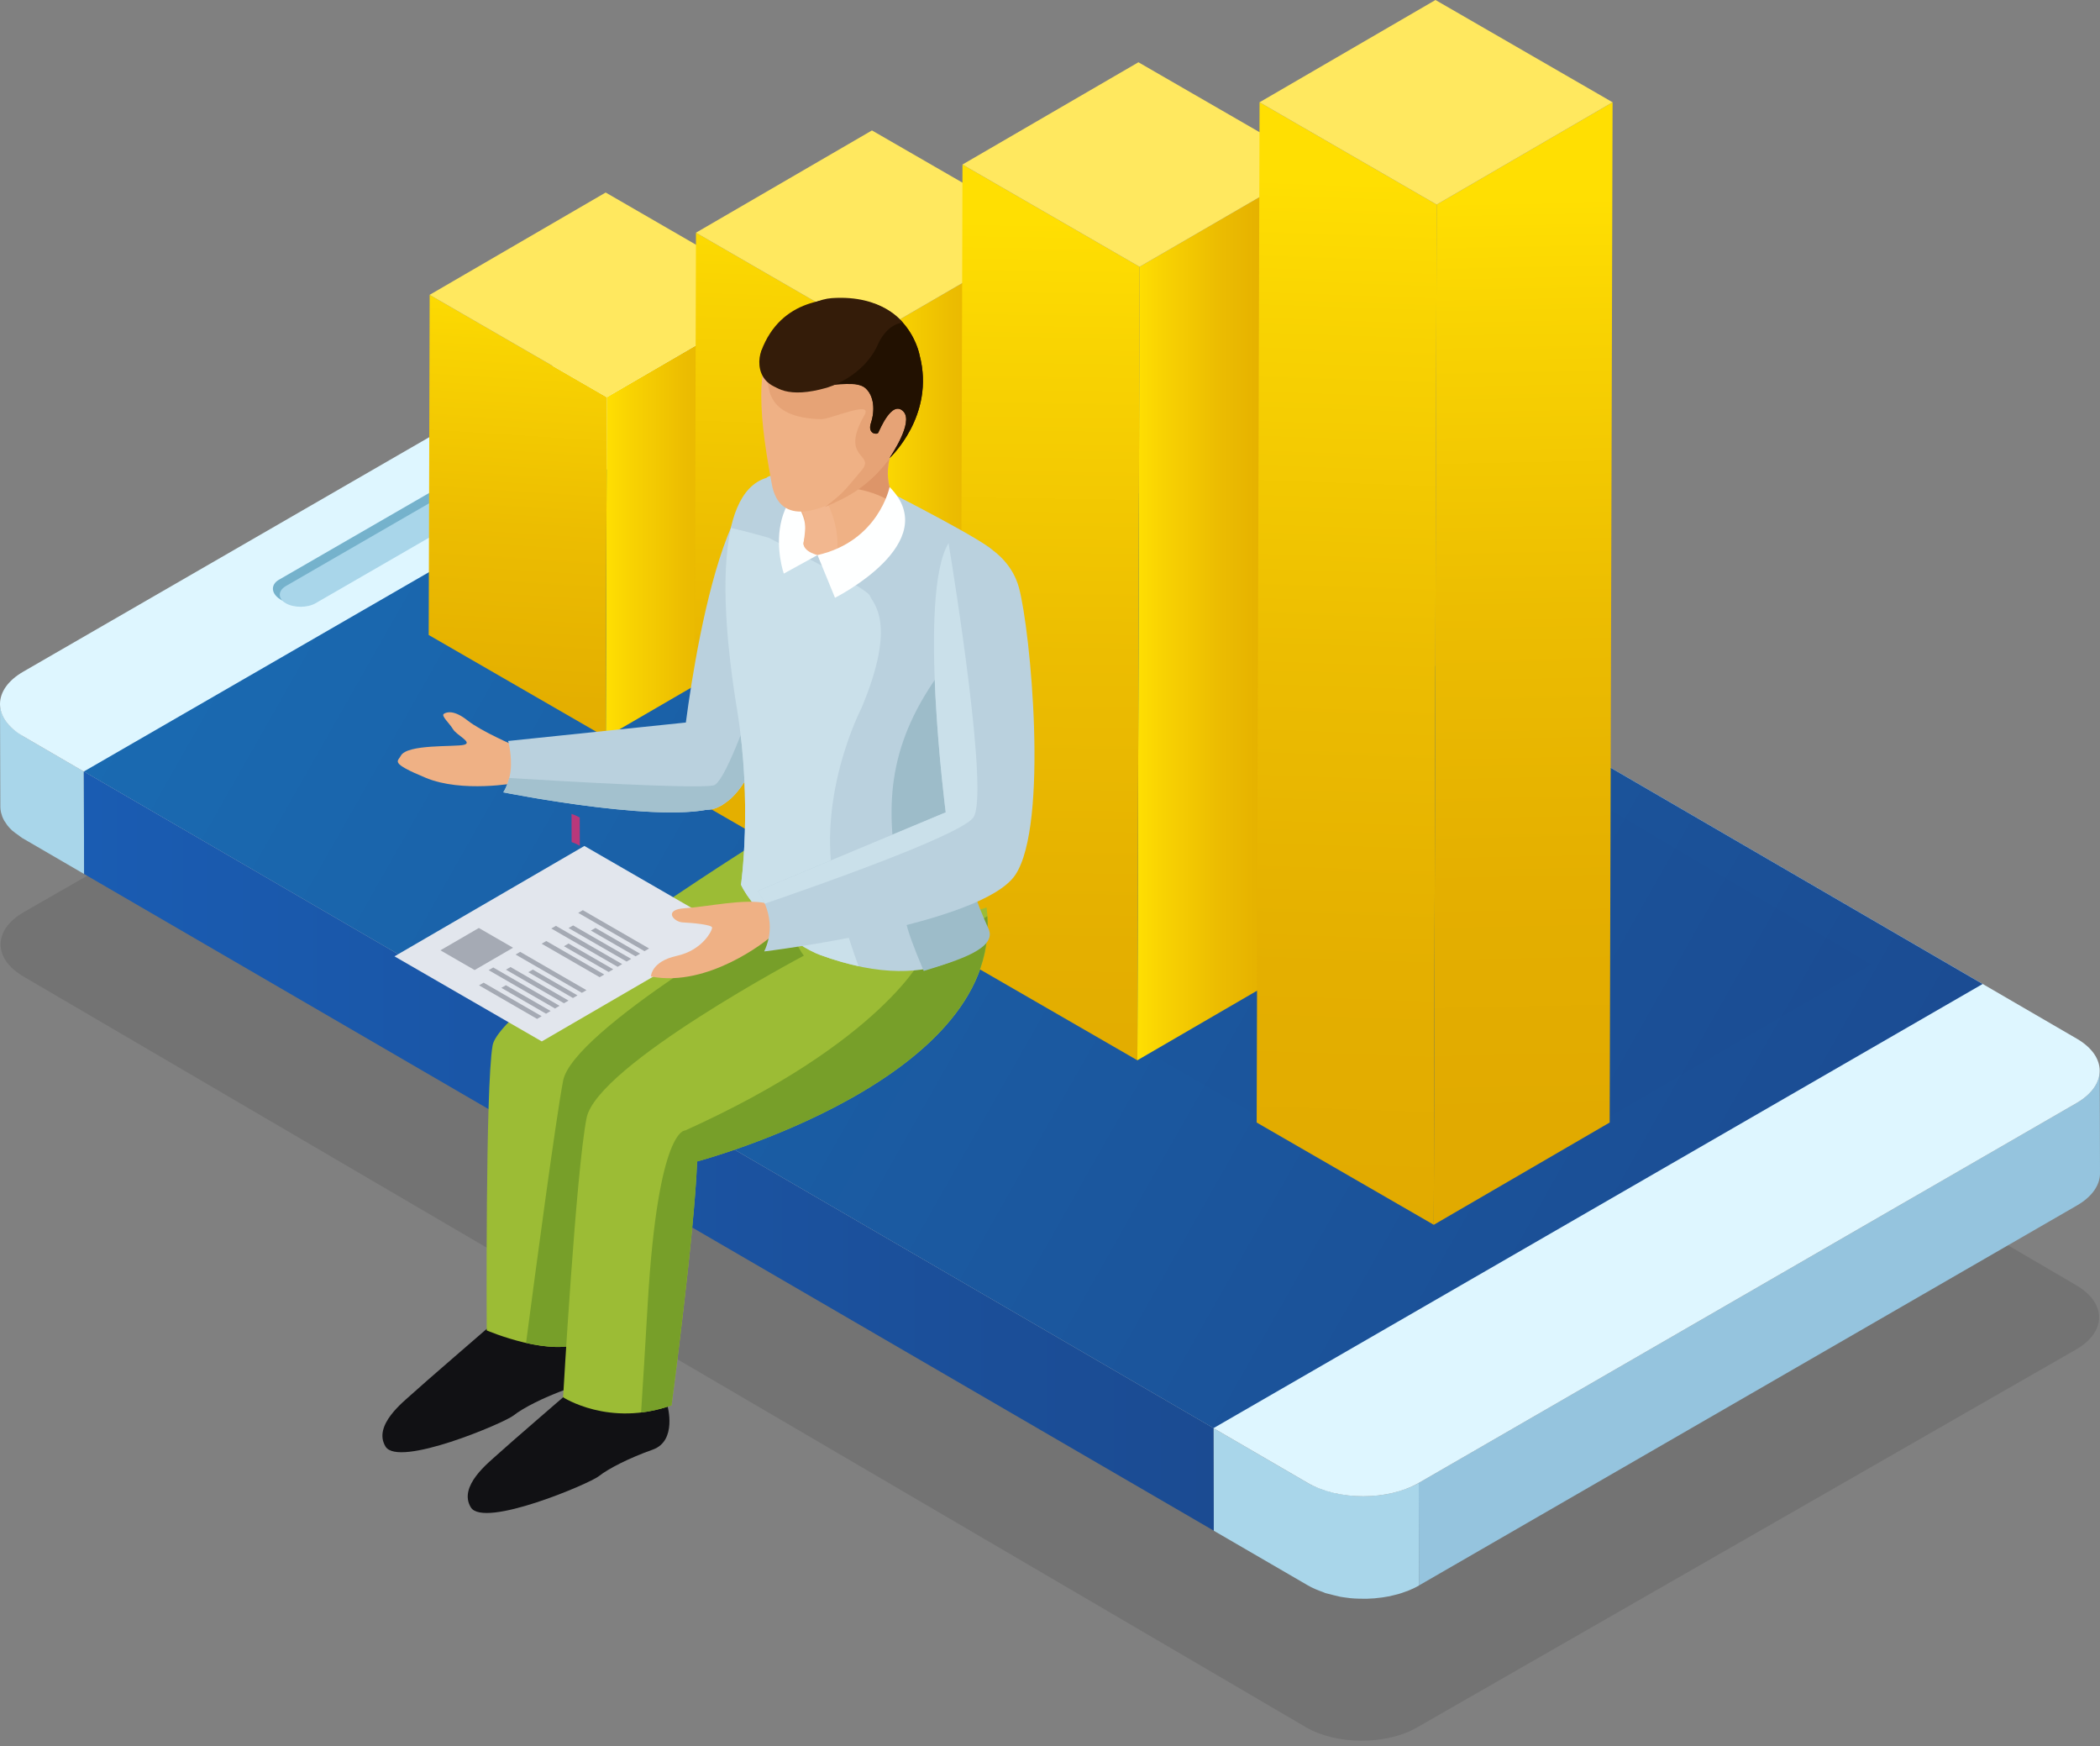 <svg width="160" height="133" viewBox="0 0 160 133" fill="none" xmlns="http://www.w3.org/2000/svg">
<rect x="0" y="0" width="160" height="133" fill="#808080" stroke="none"/>
<g clip-path="url(#clip0)">
<path opacity="0.1" d="M1.815 69.474C-0.535 70.824 -0.547 73.015 1.781 74.377L6.415 77.088L92.336 127.367L99.499 131.563C101.827 132.92 105.604 132.933 107.955 131.585L158.159 102.801C160.509 101.454 160.526 99.269 158.201 97.903L60.486 40.719C58.157 39.359 54.373 39.34 52.021 40.688L1.815 69.474Z" fill="black"/>
<path d="M0 53.629C0 53.835 0.039 54.043 0.105 54.246C0.114 54.265 0.117 54.288 0.124 54.309C0.192 54.5 0.286 54.688 0.411 54.871C0.432 54.9 0.45 54.934 0.474 54.962C0.605 55.146 0.761 55.322 0.952 55.49C1.071 55.599 1.229 55.7 1.374 55.803C1.497 55.893 1.603 55.984 1.743 56.066L6.386 58.766L6.408 66.572L1.768 63.874C1.743 63.861 1.72 63.846 1.694 63.832C1.582 63.764 1.506 63.686 1.403 63.618C1.255 63.511 1.099 63.409 0.976 63.298C0.962 63.288 0.947 63.279 0.935 63.27C0.794 63.141 0.67 63.005 0.562 62.868C0.539 62.836 0.52 62.806 0.499 62.774C0.476 62.739 0.458 62.711 0.435 62.677C0.4 62.62 0.352 62.568 0.321 62.512C0.261 62.4 0.206 62.286 0.162 62.172C0.156 62.156 0.153 62.136 0.15 62.118C0.139 62.098 0.139 62.076 0.13 62.056C0.108 61.982 0.08 61.907 0.067 61.833C0.044 61.719 0.03 61.604 0.027 61.491V61.442C0.027 61.442 0.027 61.439 0.027 61.436C0.018 59.171 0.015 56.899 0.005 54.629L0 53.68C0 53.659 0 53.642 0 53.629Z" fill="#A9D6EA"/>
<path d="M158.214 84.018C159.389 83.336 159.98 82.442 159.977 81.552L160 89.358C160.006 90.254 159.414 91.148 158.232 91.827L108.116 120.761L108.093 112.952L158.214 84.018Z" fill="#95C4DE"/>
<path d="M99.634 112.954C99.995 113.165 100.396 113.328 100.811 113.474C100.964 113.522 101.114 113.568 101.267 113.613C101.463 113.668 101.66 113.716 101.861 113.762C102.104 113.807 102.348 113.856 102.593 113.884C102.654 113.893 102.707 113.901 102.768 113.907C103.101 113.943 103.44 113.962 103.781 113.965C103.83 113.965 103.878 113.965 103.924 113.965C104.26 113.965 104.598 113.945 104.928 113.91C104.974 113.904 105.022 113.901 105.069 113.896C105.4 113.857 105.721 113.799 106.038 113.731C106.091 113.718 106.145 113.702 106.201 113.689C106.488 113.618 106.771 113.531 107.044 113.431C107.086 113.415 107.138 113.402 107.179 113.389C107.502 113.263 107.809 113.121 108.096 112.955L108.118 120.764C107.846 120.922 107.556 121.058 107.253 121.178C107.236 121.187 107.22 121.188 107.205 121.194C107.158 121.211 107.108 121.226 107.062 121.243C106.888 121.307 106.711 121.372 106.526 121.423C106.427 121.452 106.326 121.475 106.223 121.498C106.167 121.511 106.114 121.526 106.057 121.537C106.006 121.549 105.954 121.569 105.9 121.579C105.704 121.616 105.506 121.651 105.307 121.679C105.238 121.692 105.168 121.696 105.101 121.702C105.05 121.708 104.995 121.714 104.944 121.719C104.869 121.728 104.801 121.735 104.728 121.745C104.535 121.758 104.338 121.77 104.139 121.776C104.077 121.779 104.018 121.773 103.959 121.773C103.9 121.773 103.848 121.773 103.795 121.773C103.707 121.773 103.619 121.776 103.528 121.77C103.309 121.767 103.089 121.751 102.866 121.731C102.84 121.725 102.815 121.72 102.789 121.72C102.733 121.711 102.675 121.704 102.615 121.698C102.443 121.675 102.272 121.655 102.107 121.623C102.033 121.61 101.964 121.584 101.887 121.569C101.684 121.526 101.487 121.475 101.289 121.42C101.186 121.391 101.073 121.375 100.97 121.34C100.925 121.326 100.884 121.301 100.837 121.282C100.419 121.134 100.016 120.972 99.656 120.763L92.478 116.594L92.457 108.782L99.634 112.954Z" fill="#A9D6EA"/>
<path d="M1.768 51.163C-0.581 52.521 -0.587 54.711 1.742 56.067L6.385 58.767L92.457 108.782L99.635 112.954C101.969 114.31 105.747 114.31 108.092 112.954L158.213 84.018C160.554 82.662 160.568 80.474 158.239 79.12L60.346 22.232C58.016 20.877 54.229 20.871 51.884 22.226L1.768 51.163Z" fill="#DEF6FF"/>
<path d="M6.386 58.766L92.457 108.781L151.059 74.95L64.988 24.926L6.386 58.766Z" fill="url(#paint0_linear)"/>
<path d="M21.238 44.167C20.612 44.532 20.595 45.269 21.518 45.748C22.156 46.081 22.962 46.342 23.588 45.981L41.815 35.632C42.442 35.27 41.632 34.417 41.007 34.053C40.391 33.697 39.381 33.691 38.752 34.053L21.238 44.167Z" fill="#75B2CC"/>
<path d="M21.788 44.635C21.162 44.997 21.161 45.591 21.773 45.95C22.396 46.307 23.417 46.307 24.041 45.95L41.556 35.835C42.18 35.47 42.177 34.888 41.556 34.523C40.939 34.167 39.925 34.164 39.297 34.523L21.788 44.635Z" fill="#A9D6EA"/>
<path d="M6.386 58.766L6.408 66.572L92.478 116.592L92.457 108.781L6.386 58.766Z" fill="url(#paint1_linear)"/>
<path d="M43.544 61.994L43.552 64.142C43.762 64.211 43.959 64.297 44.138 64.402C44.152 64.408 44.164 64.417 44.176 64.424L44.169 62.269C44.156 62.263 44.143 62.256 44.131 62.25C43.952 62.148 43.755 62.062 43.544 61.994Z" fill="#B8387B"/>
<g opacity="0.1">
<path opacity="0.1" d="M142.569 73.466L109.328 92.787L32.575 48.472L66.619 28.46L142.569 73.466Z" fill="black"/>
</g>
<path d="M59.644 22.464L59.569 48.366L46.158 56.156L46.233 30.254L59.644 22.464Z" fill="url(#paint2_linear)"/>
<path d="M46.233 30.254L46.158 56.156L32.662 48.366L32.735 22.458L46.233 30.254Z" fill="url(#paint3_linear)"/>
<path d="M59.644 22.464L46.233 30.254L32.735 22.458L46.146 14.664L59.644 22.464Z" fill="#FFE85F"/>
<path d="M79.928 17.718L79.804 60.892L66.394 68.686L66.514 25.514L79.928 17.718Z" fill="url(#paint4_linear)"/>
<path d="M66.514 25.514L66.394 68.686L52.903 60.898L53.026 17.725L66.514 25.514Z" fill="url(#paint5_linear)"/>
<path d="M79.928 17.718L66.514 25.514L53.026 17.725L66.435 9.935L79.928 17.718Z" fill="#FFE85F"/>
<path d="M100.233 12.532L100.058 72.972L86.655 80.761L86.825 20.32L100.233 12.532Z" fill="url(#paint6_linear)"/>
<path d="M86.825 20.32L86.655 80.761L73.161 72.972L73.332 12.532L86.825 20.32Z" fill="url(#paint7_linear)"/>
<path d="M100.233 12.532L86.825 20.32L73.332 12.532L86.737 4.743L100.233 12.532Z" fill="#FFE85F"/>
<path d="M122.863 7.791L122.642 85.502L109.24 93.292L109.46 15.582L122.863 7.791Z" fill="url(#paint8_linear)"/>
<path d="M109.46 15.582L109.24 93.292L95.746 85.502L95.967 7.791L109.46 15.582Z" fill="url(#paint9_linear)"/>
<path d="M122.863 7.79L109.46 15.582L95.967 7.79L109.37 0L122.863 7.79Z" fill="#FFE85F"/>
<path d="M59.478 36.425C59.478 36.425 62.447 36.79 62.327 40.157C62.212 43.524 59.093 58.075 55.52 60.965C51.948 63.853 52.021 56.975 52.021 56.975C52.021 56.975 54.218 35.682 59.478 36.425Z" fill="#BAD1DE"/>
<path d="M39.303 59.639C39.303 59.639 35.219 60.404 32.437 59.245C29.648 58.092 30.321 57.998 30.535 57.572C31.002 56.655 34.682 56.91 35.36 56.729C36.04 56.549 34.797 56.01 34.516 55.544C34.235 55.076 33.594 54.527 33.816 54.374C34.034 54.223 34.606 54.064 35.637 54.888C36.675 55.712 39.286 56.832 39.286 56.832L39.303 59.639Z" fill="#EFB185"/>
<path d="M38.716 56.44C38.716 56.44 38.942 57.219 38.931 58.258C38.919 59.508 38.346 60.352 38.346 60.352C38.346 60.352 51.662 63.024 55.045 61.306C55.045 61.306 58.314 56.266 53.313 54.924L38.716 56.44Z" fill="#BAD1DE"/>
<path d="M53.896 61.668C54.206 61.691 54.574 61.58 54.997 61.325C55.012 61.316 55.032 61.315 55.046 61.306C55.046 61.306 55.055 61.291 55.058 61.286C55.209 61.192 55.358 61.101 55.52 60.966C59.093 58.075 62.21 43.526 62.327 40.159C62.35 39.51 62.238 39.012 62.077 38.566C60.987 42.317 55.911 59.522 54.356 59.825C52.927 60.104 42.541 59.489 38.8 59.257C38.622 59.933 38.348 60.352 38.348 60.352C38.348 60.352 49.352 62.556 53.896 61.668Z" fill="#A3C1CE"/>
<path d="M44.358 102.457C44.358 102.457 45.115 105.116 43.245 105.785C41.376 106.453 39.839 107.252 39.121 107.82C38.404 108.388 30.365 111.804 29.374 110.185C28.383 108.567 30.78 106.741 31.389 106.179C31.992 105.613 37.478 100.879 37.478 100.879L44.358 102.457Z" fill="#111114"/>
<path d="M50.856 107.083C50.856 107.083 51.609 109.743 49.74 110.414C47.873 111.079 46.338 111.875 45.618 112.446C44.897 113.014 36.863 116.427 35.872 114.815C34.884 113.196 37.281 111.367 37.884 110.804C38.486 110.238 43.974 105.504 43.974 105.504L50.856 107.083Z" fill="#111114"/>
<path d="M57.811 64.079C57.811 64.079 38.102 76.471 37.533 79.622C36.971 82.775 37.084 101.337 37.084 101.337C37.084 101.337 42.135 103.509 44.569 102.154L46.613 84.662C46.613 84.662 62.118 73.218 62.8 72.792C63.485 72.365 57.811 64.079 57.811 64.079Z" fill="#9CBC35"/>
<path d="M62.8 72.792C62.118 73.218 46.612 84.662 46.612 84.662L44.568 102.154C43.392 102.81 41.609 102.636 40.081 102.29C40.777 96.982 42.339 85.286 42.903 82.321C43.636 78.45 59.539 69.298 59.539 69.298L62.779 72.325C62.863 72.575 62.885 72.744 62.8 72.792Z" fill="#779F29"/>
<path d="M57.788 64.55C57.788 64.55 60.063 71.313 61.248 72.789C61.248 72.789 45.5 81.128 44.693 85.154C43.888 89.184 42.903 106.43 42.903 106.43C42.903 106.43 46.422 108.728 51.165 107.044C51.165 107.044 52.929 93.798 53.111 88.467C53.111 88.467 76.929 82.163 75.168 69.12C75.168 69.122 66.053 72.75 57.788 64.55Z" fill="#9CBC35"/>
<path d="M53.111 88.47C52.927 93.801 51.165 107.045 51.165 107.045C50.348 107.336 49.574 107.502 48.845 107.588C48.98 105.516 49.146 102.796 49.355 99.217C50.143 85.852 52.203 86.109 52.203 86.109C67.312 79.285 70.369 72.775 70.369 72.775L75.221 69.787C76.1 82.374 53.111 88.47 53.111 88.47Z" fill="#779F29"/>
<path d="M67.958 37.581C67.958 37.581 75.476 41.412 75.662 41.991C75.85 42.573 77.799 43.965 75.014 50.569C75.014 50.569 71.281 57.745 73.151 64.911C74.238 69.069 75.211 71.24 75.211 71.24C75.211 71.24 71.874 76.19 62.497 72.742C60.601 72.047 57.42 69.46 56.456 67.388C56.456 67.388 57.335 61.259 56.163 54.094C54.987 46.928 54.327 37.633 58.393 36.399C58.393 36.399 59.425 35.149 67.958 37.581Z" fill="#BAD1DE"/>
<path d="M56.163 54.094C57.336 61.257 56.457 67.388 56.457 67.388C57.42 69.46 60.601 72.047 62.497 72.742C63.545 73.127 64.509 73.395 65.414 73.589C65.032 72.568 64.424 70.801 63.767 68.295C61.894 61.122 65.628 53.95 65.628 53.95C68.413 47.346 66.464 45.95 66.275 45.372C66.09 44.796 58.569 40.962 58.569 40.962C57.498 40.657 56.543 40.409 55.696 40.209C54.858 43.868 55.397 49.428 56.163 54.094Z" fill="#CAE0EA"/>
<path d="M65.315 35.281C65.315 35.281 59.852 38.157 62.286 42.279L59.718 43.691C59.718 43.691 57.198 36.482 65.315 35.281Z" fill="#FEFFFF"/>
<path d="M68.822 32.377C68.822 32.377 66.525 35.87 68.344 38.228C69.361 39.544 66.965 42.67 62.871 42.418C62.871 42.418 61.045 41.97 61.23 41.304C61.654 39.798 61.049 38.95 60.396 37.796C59.749 36.645 68.822 32.377 68.822 32.377Z" fill="#EFB185"/>
<path d="M68.345 38.228C68.464 38.384 68.542 38.568 68.561 38.768C67.023 37.207 64.08 37.09 64.08 37.09L67.97 32.786C68.12 32.715 68.251 32.655 68.364 32.602L68.483 32.98C67.92 34.079 66.987 36.47 68.345 38.228Z" fill="#DD9569"/>
<path d="M61.23 41.304C61.616 38.916 61.05 38.949 60.396 37.796C60.216 37.48 60.774 36.928 61.672 36.297C61.892 36.46 62.118 36.705 62.336 37.045C63.924 39.49 63.913 41.397 63.721 42.415C63.445 42.429 63.162 42.461 62.871 42.415C62.38 42.344 61.113 42.047 61.23 41.304Z" fill="#F2B78F"/>
<path d="M69.675 30.42C69.675 30.42 68.675 35.04 65.497 37.137C62.68 38.995 59.399 40.213 58.799 36.852C58.319 34.178 57.007 27.375 59.366 26.004C62.407 24.246 63.52 22.074 67.041 23.373C67.041 23.375 71.063 25.22 69.675 30.42Z" fill="#EFB185"/>
<path d="M69.675 30.419C69.675 30.419 69.307 34.387 65.511 37.198C64.695 37.799 63.653 38.28 62.842 38.619C64.326 37.53 64.477 37.187 65.624 35.854C66.778 34.516 63.912 35.029 65.868 31.612C66.529 30.448 63.276 31.948 62.545 31.929C58.213 31.821 58.535 29.337 58.451 28.29C58.539 27.831 58.658 27.395 58.807 27.007L59.221 26.216C59.267 26.145 59.318 26.07 59.364 26.005C59.84 25.417 60.304 24.901 60.771 24.464C62.627 24.502 67.903 24.619 68.01 24.641C68.084 24.664 68.989 25.895 69.831 27.064C70.031 27.98 70.031 29.09 69.675 30.419Z" fill="#E6A376"/>
<path d="M67.772 34.896C67.772 34.896 71.283 31.674 70.063 27.051C70.063 27.051 69.407 23.335 65.28 22.838C63.307 22.605 59.511 22.727 58.01 26.708C57.538 27.95 57.857 30.673 62.736 29.406C63.435 29.221 65.293 28.978 65.944 29.571C66.603 30.165 66.671 31.277 66.356 32.22C66.078 33.047 66.812 33.135 66.912 32.962C67.013 32.788 67.951 30.419 68.832 31.347C69.632 32.179 67.858 34.735 67.772 34.896Z" fill="#341C09"/>
<path d="M67.772 34.896C67.858 34.737 69.632 32.179 68.834 31.345C67.952 30.418 67.014 32.786 66.914 32.961C66.814 33.135 66.079 33.046 66.358 32.218C66.673 31.276 66.605 30.163 65.946 29.569C65.352 29.03 63.726 29.307 62.737 29.404C63.55 28.884 65.161 28.703 65.738 27.355C66.505 25.549 67.588 24.704 68.611 24.387C69.802 25.598 70.063 27.049 70.063 27.049C71.281 31.673 67.772 34.896 67.772 34.896Z" fill="#221101"/>
<path d="M67.779 37.096C67.779 37.096 66.952 41.222 62.286 42.279L63.62 45.532C63.618 45.532 71.983 41.339 67.779 37.096Z" fill="#FEFFFF"/>
<path d="M75.662 41.989C75.85 42.571 77.799 43.964 75.014 50.568C75.014 50.568 71.877 57.685 73.509 64.846C74.208 67.919 74.145 68.131 75.315 70.742C75.988 72.237 73.053 73.136 70.38 73.957C68.776 70.158 68.951 70.096 68.281 65.941C67.369 60.245 68.013 55.561 72.679 49.848C76.781 44.825 75.053 42.87 75.146 41.545C75.447 41.747 75.634 41.904 75.662 41.989Z" fill="#9DBCC9"/>
<path d="M58.011 26.707C58.011 26.707 57.291 31.153 62.954 29.544C62.954 29.544 65.785 28.79 66.925 26.161C67.167 25.605 67.82 24.675 68.781 24.575C68.781 24.575 67.272 22.436 63.371 22.708C61.539 22.84 59.63 24.623 59.166 24.911C58.696 25.207 59.455 27.064 58.011 26.707Z" fill="#341C09"/>
<path d="M55.747 70.915L41.279 79.325L30.056 72.844L44.524 64.436L55.747 70.915Z" fill="#E2E6ED"/>
<path d="M44 75.818L43.654 76.018L40.251 74.051L40.596 73.854L44 75.818Z" fill="#A5AAB4"/>
<path d="M42.633 76.611L42.286 76.817L37.231 73.897L37.58 73.692L42.633 76.611Z" fill="#A5AAB4"/>
<path d="M43.317 76.214L42.968 76.417L38.546 73.86L38.898 73.66L43.317 76.214Z" fill="#A5AAB4"/>
<path d="M39.089 72.188L36.161 73.889L33.555 72.385L36.482 70.684L39.089 72.188Z" fill="#A5AAB4"/>
<path d="M41.269 77.405L40.921 77.609L36.498 75.053L36.848 74.85L41.269 77.405Z" fill="#A5AAB4"/>
<path d="M41.951 77.008L41.603 77.214L38.199 75.244L38.546 75.044L41.951 77.008Z" fill="#A5AAB4"/>
<path d="M44.685 75.421L44.335 75.624L39.283 72.707L39.631 72.501L44.685 75.421Z" fill="#A5AAB4"/>
<path d="M48.77 72.644L48.425 72.844L45.02 70.881L45.369 70.681L48.77 72.644Z" fill="#A5AAB4"/>
<path d="M47.405 73.435L47.057 73.641L42.003 70.724L42.355 70.521L47.405 73.435Z" fill="#A5AAB4"/>
<path d="M48.089 73.038L47.742 73.241L43.317 70.689L43.667 70.489L48.089 73.038Z" fill="#A5AAB4"/>
<path d="M46.041 74.229L45.69 74.433L41.269 71.883L41.621 71.677L46.041 74.229Z" fill="#A5AAB4"/>
<path d="M46.723 73.832L46.373 74.036L42.968 72.074L43.317 71.868L46.723 73.832Z" fill="#A5AAB4"/>
<path d="M49.456 72.245L49.104 72.45L44.055 69.534L44.406 69.328L49.456 72.245Z" fill="#A5AAB4"/>
<path d="M58.508 71.531C58.508 71.531 54.006 75.247 49.596 74.38C49.596 74.38 49.605 73.236 51.563 72.807C53.518 72.38 54.268 70.881 54.255 70.653C54.238 70.424 52.701 70.293 52.015 70.258C51.322 70.227 50.503 69.283 52.176 69.18C53.85 69.076 56.71 68.434 58.336 68.792C58.336 68.792 59.96 70.524 58.508 71.531Z" fill="#EFB185"/>
<path d="M73.036 40.642C73.036 40.642 76.732 41.495 77.629 44.743C78.522 47.993 79.908 62.809 77.363 66.632C74.818 70.46 58.224 72.471 58.224 72.471C59.416 69.951 57.722 67.867 57.722 67.867L72.054 61.874C72.056 61.877 69.489 42.05 73.036 40.642Z" fill="#BAD1DE"/>
<path d="M72.056 61.877L57.723 67.87C57.723 67.87 58.008 68.235 58.266 68.832C61.697 67.656 72.994 63.715 74.141 62.294C75.393 60.752 72.7 43.968 72.271 41.371C69.904 45.244 72.056 61.877 72.056 61.877Z" fill="#CAE0EA"/>
</g>
<defs>
<linearGradient id="paint0_linear" x1="16" y1="31.251" x2="139.921" y2="101.592" gradientUnits="userSpaceOnUse">
<stop stop-color="#1A6BB2"/>
<stop offset="1" stop-color="#1B4B92"/>
</linearGradient>
<linearGradient id="paint1_linear" x1="92.478" y1="87.679" x2="6.386" y2="87.679" gradientUnits="userSpaceOnUse">
<stop stop-color="#1B4B92"/>
<stop offset="1" stop-color="#1A5CB2"/>
</linearGradient>
<linearGradient id="paint2_linear" x1="46.158" y1="39.31" x2="59.643" y2="39.31" gradientUnits="userSpaceOnUse">
<stop stop-color="#FFDF02"/>
<stop offset="0.125" stop-color="#F9D402"/>
<stop offset="0.443" stop-color="#ECBD01"/>
<stop offset="0.741" stop-color="#E4AF00"/>
<stop offset="1" stop-color="#E1AA00"/>
</linearGradient>
<linearGradient id="paint3_linear" x1="40.645" y1="20.738" x2="37.82" y2="64.522" gradientUnits="userSpaceOnUse">
<stop stop-color="#FFDF02"/>
<stop offset="0.125" stop-color="#F9D402"/>
<stop offset="0.443" stop-color="#ECBD01"/>
<stop offset="0.741" stop-color="#E4AF00"/>
<stop offset="1" stop-color="#E1AA00"/>
</linearGradient>
<linearGradient id="paint4_linear" x1="66.394" y1="43.202" x2="79.928" y2="43.202" gradientUnits="userSpaceOnUse">
<stop stop-color="#FFDF02"/>
<stop offset="0.125" stop-color="#F9D402"/>
<stop offset="0.443" stop-color="#ECBD01"/>
<stop offset="0.741" stop-color="#E4AF00"/>
<stop offset="1" stop-color="#E1AA00"/>
</linearGradient>
<linearGradient id="paint5_linear" x1="60.674" y1="14.119" x2="58.555" y2="78.024" gradientUnits="userSpaceOnUse">
<stop stop-color="#FFDF02"/>
<stop offset="0.125" stop-color="#F9D402"/>
<stop offset="0.443" stop-color="#ECBD01"/>
<stop offset="0.741" stop-color="#E4AF00"/>
<stop offset="1" stop-color="#E1AA00"/>
</linearGradient>
<linearGradient id="paint6_linear" x1="86.655" y1="46.646" x2="100.232" y2="46.646" gradientUnits="userSpaceOnUse">
<stop stop-color="#FFDF02"/>
<stop offset="0.125" stop-color="#F9D402"/>
<stop offset="0.443" stop-color="#ECBD01"/>
<stop offset="0.741" stop-color="#E4AF00"/>
<stop offset="1" stop-color="#E1AA00"/>
</linearGradient>
<linearGradient id="paint7_linear" x1="80.418" y1="16.823" x2="79.358" y2="91.321" gradientUnits="userSpaceOnUse">
<stop stop-color="#FFDF02"/>
<stop offset="0.125" stop-color="#F9D402"/>
<stop offset="0.443" stop-color="#ECBD01"/>
<stop offset="0.741" stop-color="#E4AF00"/>
<stop offset="1" stop-color="#E1AA00"/>
</linearGradient>
<linearGradient id="paint8_linear" x1="115.344" y1="15.163" x2="116.756" y2="85.78" gradientUnits="userSpaceOnUse">
<stop stop-color="#FFDF02"/>
<stop offset="0.125" stop-color="#F9D402"/>
<stop offset="0.443" stop-color="#ECBD01"/>
<stop offset="0.741" stop-color="#E4AF00"/>
<stop offset="1" stop-color="#E1AA00"/>
</linearGradient>
<linearGradient id="paint9_linear" x1="103.883" y1="13.75" x2="101.059" y2="94.958" gradientUnits="userSpaceOnUse">
<stop stop-color="#FFDF02"/>
<stop offset="0.125" stop-color="#F9D402"/>
<stop offset="0.443" stop-color="#ECBD01"/>
<stop offset="0.741" stop-color="#E4AF00"/>
<stop offset="1" stop-color="#E1AA00"/>
</linearGradient>
<clipPath id="clip0">
<rect width="160" height="132.587" fill="white"/>
</clipPath>
</defs>
</svg>
